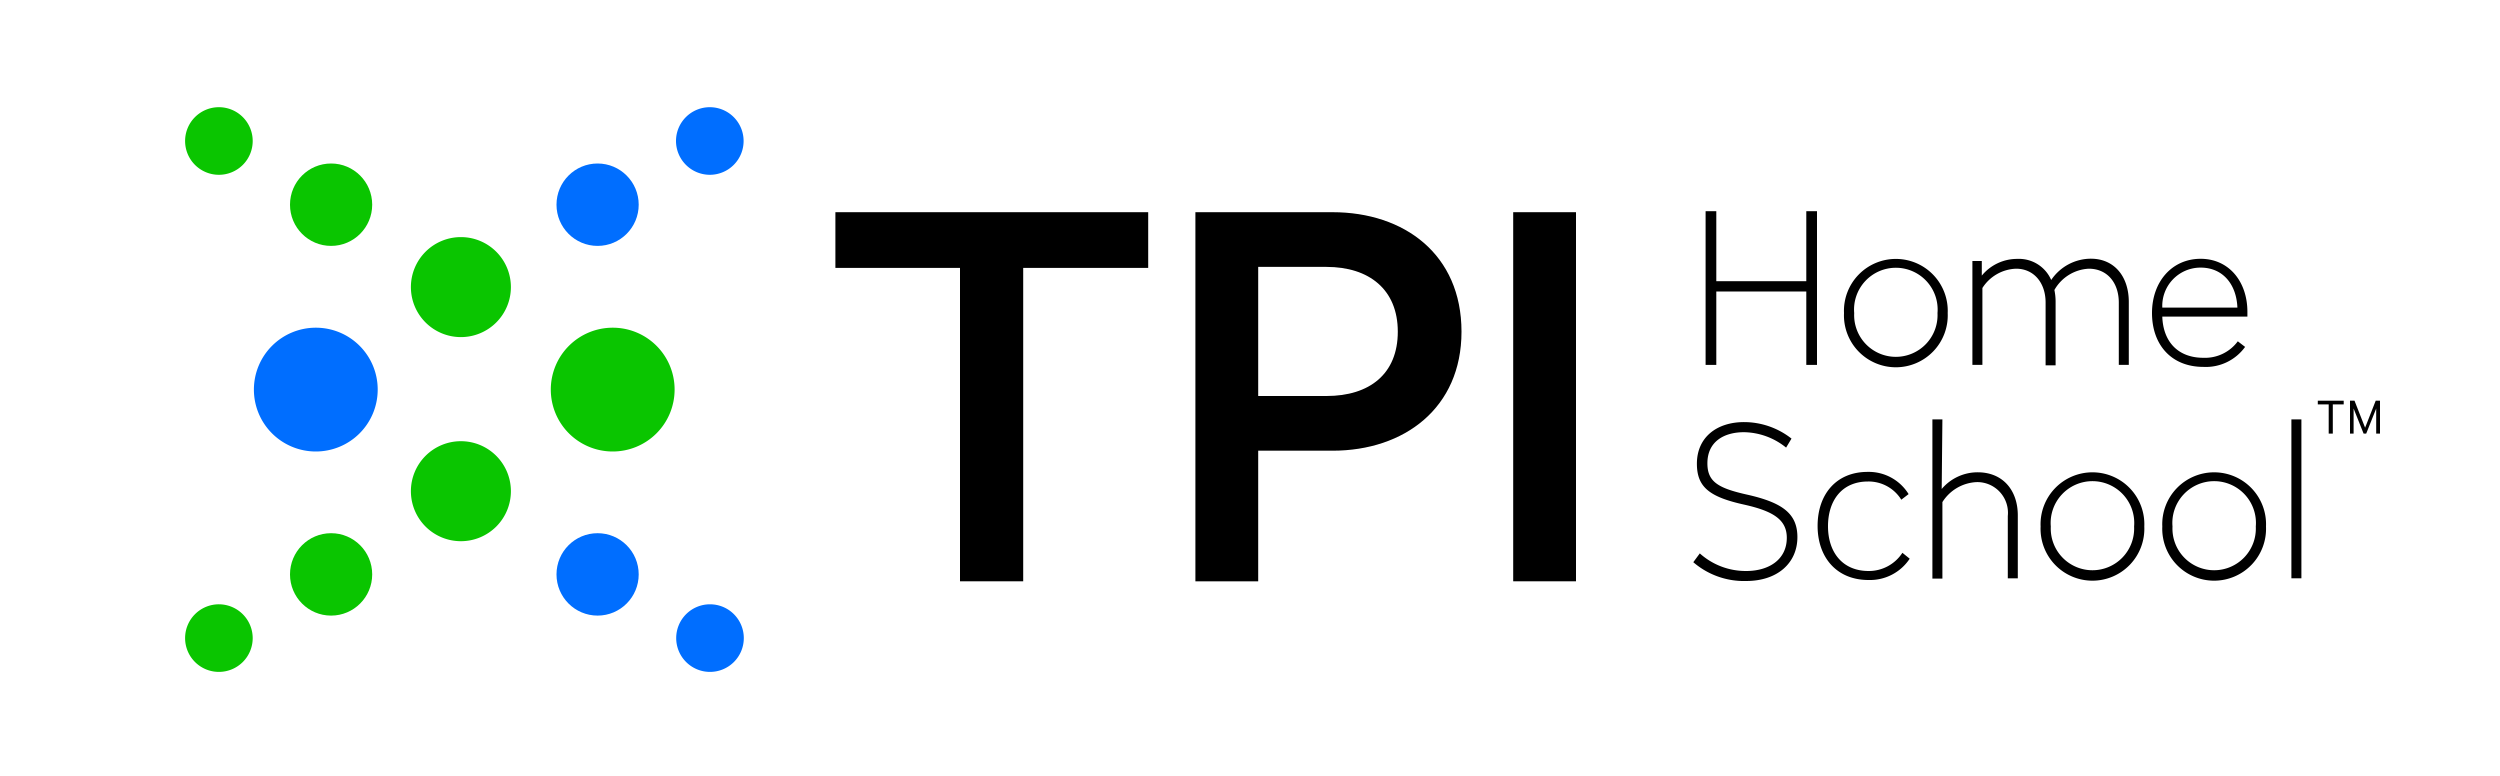 <svg id="Layer_1" data-name="Layer 1" xmlns="http://www.w3.org/2000/svg" viewBox="0 0 250 77.65"><defs><style>.cls-1{fill:#0ac500;}.cls-2{fill:#006eff;}</style></defs><path d="M114.82,26.79h-12.5V58.13H96V26.79H83.54V21.22h31.28Z"/><path d="M146.15,33.17c0,7.63-5.72,11.9-12.9,11.9h-7.43V58.13h-6.28V21.22h13.71C140.43,21.22,146.15,25.44,146.15,33.17Zm-20.33-6.48V39.6h6.83c4.31,0,7.13-2.21,7.13-6.43s-2.87-6.48-7.13-6.48Z"/><path d="M157.6,58.13h-6.28V21.22h6.28Z"/><path d="M181.7,36.49h-1.07V29.15h-9v7.34h-1.07V21.12h1.07v7h9v-7h1.07Z"/><path d="M194.77,31.31a5.19,5.19,0,1,1-10.37,0,5.19,5.19,0,1,1,10.37,0Zm-9.35,0a4.17,4.17,0,1,0,8.33,0,4.18,4.18,0,1,0-8.33,0Z"/><path d="M212.88,30.2v6.29h-1V30.26c0-2-1.17-3.39-3-3.39A4.19,4.19,0,0,0,205.44,29a5.74,5.74,0,0,1,.12,1.17v6.36h-1V30.26c0-2-1.19-3.39-2.95-3.39a4.16,4.16,0,0,0-3.37,1.93v7.69h-1V26.1h.94l0,1.46a4.57,4.57,0,0,1,3.56-1.67A3.51,3.51,0,0,1,205.12,28a4.8,4.8,0,0,1,4-2.13C211.44,25.89,212.88,27.65,212.88,30.2Z"/><path d="M224.74,31.18v.48h-8.51c.08,2.47,1.53,4.12,4.12,4.12a4.07,4.07,0,0,0,3.43-1.65l.73.56a4.84,4.84,0,0,1-4.16,2c-3.26,0-5.15-2.26-5.15-5.39s2-5.42,4.86-5.42S224.74,28.19,224.74,31.18Zm-8.51-.42h7.51c-.09-2.3-1.43-4-3.68-4A3.83,3.83,0,0,0,216.23,30.76Z"/><path d="M179.15,43.86l-.54.9a6.85,6.85,0,0,0-4.21-1.54c-2,0-3.66.94-3.66,3.11,0,1.86,1.09,2.49,4,3.14,3.49.79,5,1.88,5,4.24,0,2.6-2,4.39-5.12,4.39a7.76,7.76,0,0,1-5.29-1.88l.65-.88a6.87,6.87,0,0,0,4.64,1.76c2.28,0,4.06-1.15,4.06-3.32,0-1.8-1.34-2.66-4.23-3.31-3.51-.77-4.76-1.76-4.76-4.1,0-2.65,2-4.16,4.72-4.16A7.67,7.67,0,0,1,179.15,43.86Z"/><path d="M190.86,49.41l-.73.56a3.85,3.85,0,0,0-3.33-1.82c-2.61,0-4,1.9-4,4.48s1.44,4.47,4.06,4.47a4,4,0,0,0,3.38-1.82l.73.59A4.76,4.76,0,0,1,186.85,58c-3.2,0-5.09-2.28-5.09-5.41s1.84-5.4,5-5.4A4.68,4.68,0,0,1,190.86,49.41Z"/><path d="M194.17,48.9a4.7,4.7,0,0,1,3.61-1.67c2.47,0,4,1.76,4,4.31v6.29h-1V51.6a3.07,3.07,0,0,0-3.09-3.39,4.27,4.27,0,0,0-3.45,2v7.65h-1V41.94h1Z"/><path d="M214.43,52.65a5.19,5.19,0,1,1-10.37,0,5.19,5.19,0,1,1,10.37,0Zm-9.35,0a4.17,4.17,0,1,0,8.33,0,4.18,4.18,0,1,0-8.33,0Z"/><path d="M226.6,52.65a5.19,5.19,0,1,1-10.37,0,5.19,5.19,0,1,1,10.37,0Zm-9.35,0a4.17,4.17,0,1,0,8.33,0,4.18,4.18,0,1,0-8.33,0Z"/><path d="M230.14,57.83h-1V41.94h1Z"/><path class="cls-1" d="M61.28,32.77A6.19,6.19,0,1,0,67.46,39,6.18,6.18,0,0,0,61.28,32.77Z"/><path class="cls-1" d="M46.09,23.71a5,5,0,1,0,5,5A5,5,0,0,0,46.09,23.71Z"/><path class="cls-1" d="M46.09,44.12a5,5,0,1,0,5,5A5,5,0,0,0,46.09,44.12Z"/><ellipse class="cls-1" cx="33.11" cy="20.47" rx="4.11" ry="4.12"/><path class="cls-1" d="M21.9,10.72a3.38,3.38,0,1,0,3.37,3.38A3.38,3.38,0,0,0,21.9,10.72Z"/><ellipse class="cls-1" cx="33.11" cy="57.44" rx="4.11" ry="4.12"/><path class="cls-1" d="M21.9,60.43a3.38,3.38,0,1,0,3.37,3.38A3.39,3.39,0,0,0,21.9,60.43Z"/><path class="cls-2" d="M31.59,32.77A6.19,6.19,0,1,0,37.77,39,6.18,6.18,0,0,0,31.59,32.77Z"/><ellipse class="cls-2" cx="59.76" cy="20.47" rx="4.11" ry="4.12"/><path class="cls-2" d="M71,17.48A3.38,3.38,0,1,0,67.6,14.1,3.39,3.39,0,0,0,71,17.48Z"/><ellipse class="cls-2" cx="59.76" cy="57.44" rx="4.11" ry="4.12"/><path class="cls-2" d="M71,60.43a3.38,3.38,0,1,0,3.38,3.38A3.38,3.38,0,0,0,71,60.43Z"/><path d="M231.78,40.07h2.59v.37h-1.09v2.92h-.41V40.44h-1.09Z"/><path d="M236.36,43.36l-1-2.51v2.51H235V40.07h.45l1.06,2.7,1.06-2.7H238v3.29h-.38V40.85l-1,2.51Z"/></svg>